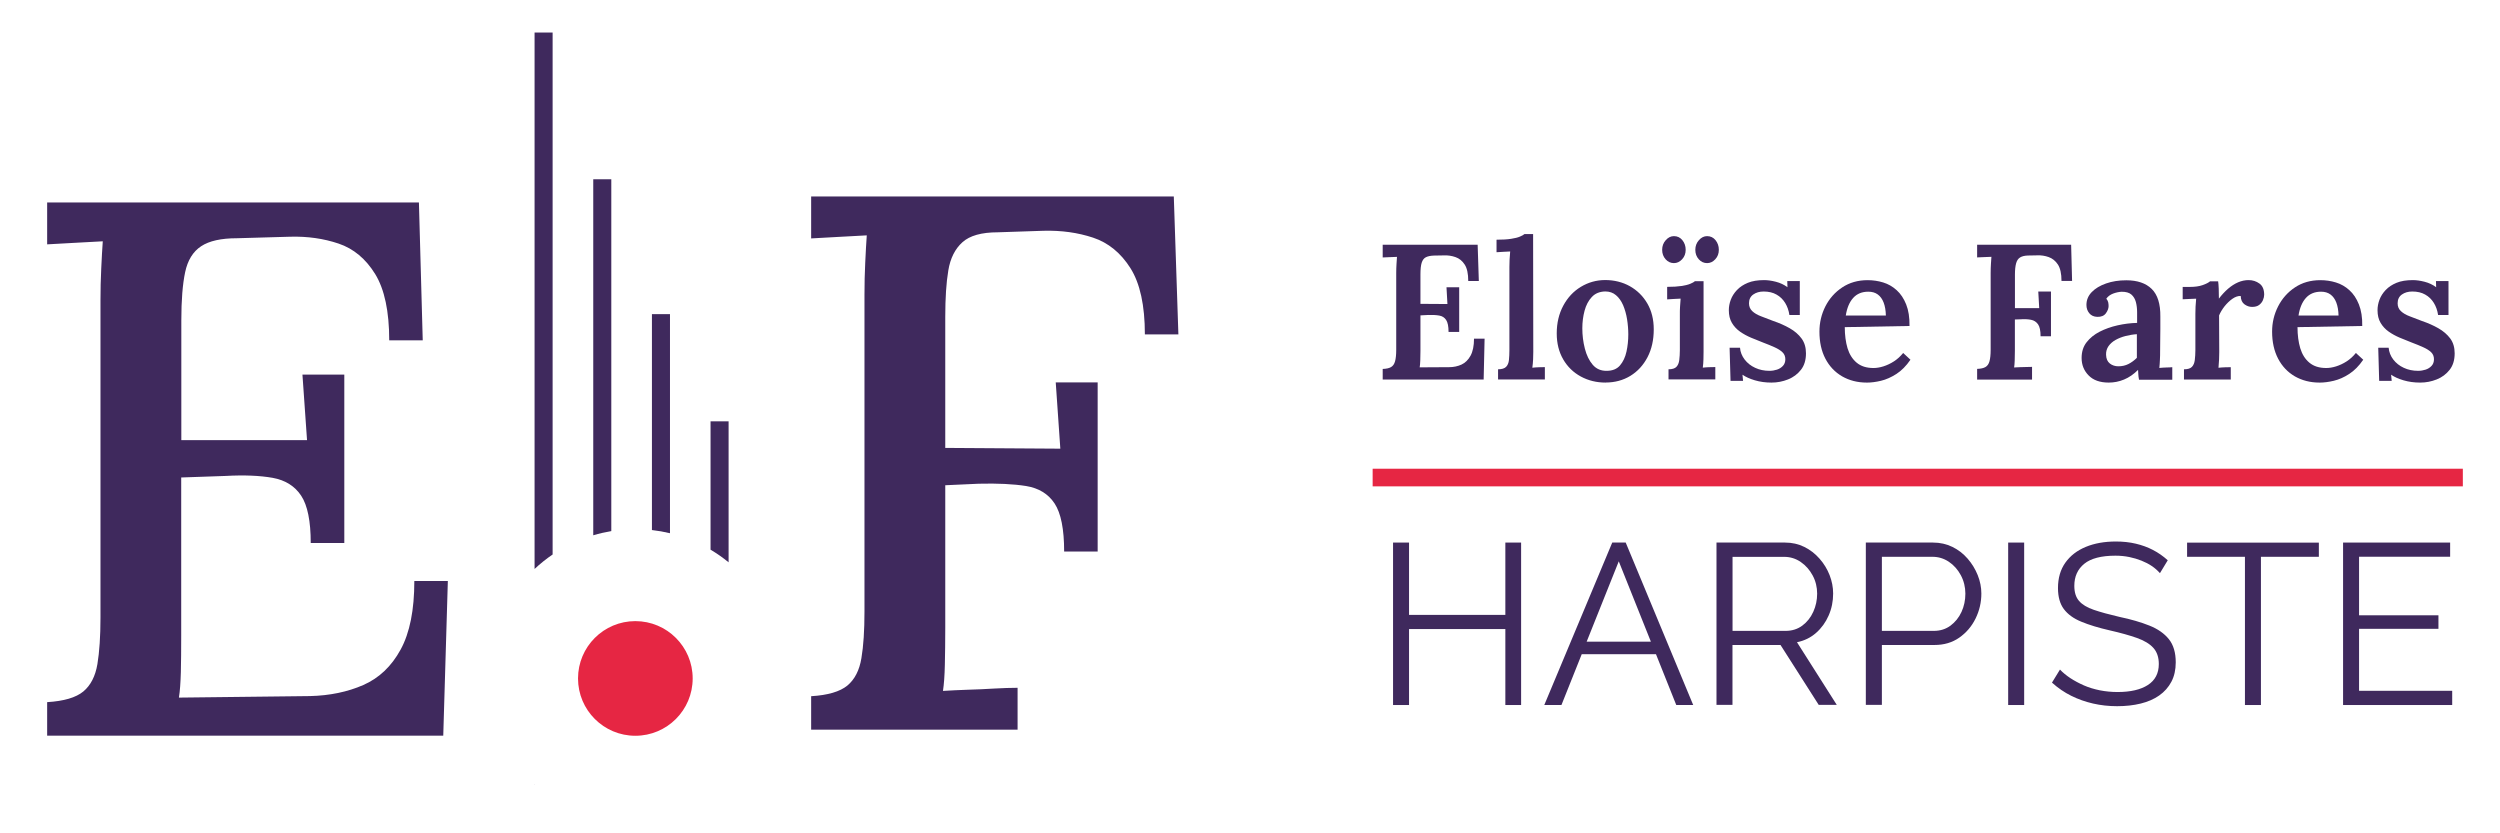 <svg xmlns="http://www.w3.org/2000/svg" viewBox="0 0 425.2 141.73"><defs><style>      .cls-1 {        fill: #e62643;      }      .cls-2 {        fill: none;      }      .cls-3 {        fill: #3f295d;      }    </style></defs><rect class="cls-2" width="425.2" height="141.73"></rect><g id="Calque_1" data-name="Calque 1"><g><path class="cls-3" d="M90.92,133.47h.06s-.04-.04-.06-.06v.06Z"></path><path class="cls-3" d="M93.99,5.53h-3.07v91.24c.96-.9,1.98-1.72,3.07-2.46V5.53Z"></path><path class="cls-3" d="M103.97,30.49h-3.07v60.55c1-.3,2.02-.53,3.07-.71V30.49Z"></path><path class="cls-3" d="M113.95,53.43h-3.07v36.72c1.04.12,2.07.3,3.07.54v-37.26Z"></path><path class="cls-3" d="M123.92,71.66h-3.07v21.83c1.08.64,2.11,1.36,3.07,2.15v-23.98Z"></path></g><circle class="cls-1" cx="108.06" cy="115.39" r="9.75"></circle><path class="cls-3" d="M52.85,92.36c0-3.72-.54-6.4-1.62-8.04s-2.7-2.66-4.86-3.05c-2.16-.38-4.83-.5-8.03-.32l-7.52.26v26.95c0,2.33-.02,4.39-.06,6.15-.05,1.77-.15,3.22-.33,4.34l22.29-.26c3.37-.08,6.4-.71,9.07-1.88,2.67-1.17,4.79-3.17,6.35-6.03,1.56-2.85,2.33-6.74,2.33-11.66h5.7l-.78,26.3H8.02v-5.7c2.85-.17,4.9-.78,6.15-1.81,1.25-1.04,2.05-2.59,2.4-4.67.34-2.07.52-4.71.52-7.9v-53.9c0-1.9.04-3.73.13-5.5.08-1.77.17-3.31.26-4.6-1.47.09-3.07.17-4.79.26-1.73.08-3.28.17-4.67.26v-7.13h63.23l.65,23.45h-5.7c0-4.92-.8-8.68-2.39-11.27-1.6-2.59-3.67-4.32-6.22-5.18-2.55-.86-5.29-1.25-8.22-1.17l-9.07.26c-2.68,0-4.71.45-6.09,1.36-1.38.91-2.29,2.38-2.72,4.41s-.65,4.77-.65,8.22v20.35h21.38l-.78-11.15h7.12v28.64h-5.7Z"></path><path class="cls-3" d="M137.96,124.11v-5.7c2.85-.17,4.9-.78,6.16-1.81,1.25-1.04,2.05-2.59,2.39-4.67.35-2.07.52-4.71.52-7.9v-53.9c0-1.9.04-3.73.13-5.5.08-1.77.17-3.31.26-4.6-1.47.09-3.06.17-4.79.26-1.73.08-3.28.17-4.67.26v-7.13h61.68l.78,23.45h-5.7c0-4.92-.82-8.68-2.46-11.27-1.64-2.59-3.76-4.32-6.35-5.18-2.59-.86-5.4-1.25-8.42-1.17l-7.78.26c-2.76,0-4.77.56-6.02,1.69-1.25,1.12-2.06,2.72-2.4,4.79-.35,2.07-.52,4.71-.52,7.9v22.29l19.57.13-.78-11.27h7.13v28.76h-5.7c0-3.8-.54-6.52-1.62-8.16-1.08-1.64-2.7-2.63-4.86-2.98-2.16-.34-4.84-.47-8.04-.39l-5.7.26v24.23c0,2.33-.03,4.43-.07,6.28-.04,1.86-.15,3.35-.32,4.47,1.3-.08,2.7-.15,4.21-.2,1.51-.04,3-.11,4.47-.2,1.47-.08,2.8-.13,4.01-.13v7.12h-35.11Z"></path><g><path class="cls-3" d="M246.37,56.45c0-.94-.14-1.62-.41-2.03-.27-.41-.67-.67-1.18-.75-.51-.09-1.13-.12-1.85-.1l-1.34.07v6.06c0,.59-.01,1.13-.03,1.62-.02.49-.05.88-.1,1.16l5.01-.03c.76,0,1.46-.15,2.1-.44.63-.29,1.15-.8,1.54-1.51.39-.71.59-1.68.59-2.9h1.8l-.16,6.95h-17.17v-1.8c.61-.02,1.08-.12,1.41-.31.33-.19.56-.51.69-.98.13-.47.2-1.12.2-1.95v-13.07c0-.55.02-1.07.05-1.57.03-.5.06-.9.08-1.18-.37.02-.8.04-1.28.05s-.86.03-1.15.05v-2.16h16.15l.2,6.16h-1.8c0-1.24-.2-2.18-.61-2.8-.4-.62-.92-1.04-1.56-1.26-.63-.22-1.29-.32-1.97-.29l-1.7.03c-.59.02-1.05.12-1.38.29-.33.17-.56.49-.7.93-.14.45-.21,1.11-.21,1.98v5.01l4.59.03-.16-2.85h2.16v7.6h-1.8Z"></path><path class="cls-3" d="M254.79,62.81c.63,0,1.09-.14,1.36-.41s.44-.66.49-1.16c.05-.5.08-1.07.08-1.7v-14.15c0-.37.01-.78.03-1.23.02-.45.05-.91.1-1.39-.37.02-.78.04-1.21.06-.44.02-.81.04-1.11.07v-2.13c1,0,1.83-.05,2.47-.15.64-.1,1.15-.22,1.51-.38.36-.15.62-.29.77-.43h1.47l.03,20.05c0,.35-.01.77-.03,1.26-.02.49-.07.97-.13,1.42.37-.04.75-.07,1.15-.08.39,0,.72-.02.98-.02v2.1h-7.96v-1.74Z"></path><path class="cls-3" d="M273.1,65.07c-1.55,0-2.96-.34-4.23-1.03s-2.27-1.66-3-2.92c-.73-1.26-1.1-2.72-1.1-4.41,0-1.77.37-3.34,1.11-4.72s1.74-2.45,3-3.21c1.26-.76,2.64-1.15,4.14-1.15s2.95.35,4.19,1.05,2.23,1.67,2.96,2.92,1.1,2.72,1.1,4.42c0,1.79-.35,3.37-1.06,4.73s-1.68,2.42-2.92,3.18c-1.23.75-2.64,1.13-4.21,1.13ZM273.27,63.07c.98,0,1.74-.31,2.26-.92.52-.61.89-1.39,1.1-2.34.21-.95.31-1.93.31-2.93,0-.85-.07-1.71-.21-2.59-.14-.87-.37-1.67-.67-2.38-.31-.71-.71-1.28-1.21-1.7-.5-.43-1.11-.64-1.83-.64-.96.02-1.73.34-2.29.95-.57.61-.98,1.39-1.23,2.33-.25.94-.38,1.93-.38,2.98,0,1.18.14,2.33.43,3.46s.73,2.04,1.34,2.75c.61.71,1.41,1.05,2.39,1.03Z"></path><path class="cls-3" d="M284.7,44.75c-.55,0-1.02-.22-1.41-.65-.39-.44-.59-.97-.59-1.61s.2-1.18.61-1.64c.4-.46.87-.69,1.39-.69.59,0,1.07.23,1.44.69.37.46.56,1,.56,1.64s-.2,1.17-.61,1.61-.87.65-1.39.65ZM283.78,62.81c.63,0,1.08-.14,1.34-.41s.43-.66.49-1.16c.06-.5.1-1.07.1-1.7v-6.13c0-.37,0-.78.03-1.23.02-.45.05-.91.1-1.39-.37.02-.77.04-1.21.06-.44.02-.8.04-1.08.07v-2.13c.98,0,1.8-.05,2.44-.15.64-.1,1.15-.22,1.51-.38.36-.15.62-.29.77-.43h1.47v12.02c0,.35,0,.77-.02,1.26-.01.49-.05.97-.11,1.42.35-.04.73-.07,1.13-.08.4,0,.74-.02,1-.02v2.1h-7.96v-1.74ZM290.34,44.75c-.55,0-1.02-.22-1.41-.65s-.59-.97-.59-1.61.2-1.18.61-1.64c.4-.46.87-.69,1.39-.69.59,0,1.07.23,1.44.69.37.46.56,1,.56,1.64s-.2,1.17-.61,1.61-.87.65-1.39.65Z"></path><path class="cls-3" d="M301.28,65.07c-1,0-1.94-.13-2.82-.39s-1.57-.58-2.1-.95l.1,1.05h-2.13l-.16-5.64h1.77c.06.74.33,1.41.79,2.01.46.6,1.05,1.07,1.79,1.41.73.34,1.54.51,2.44.51.44,0,.86-.07,1.26-.2s.74-.34,1.02-.64c.27-.29.41-.67.41-1.13,0-.48-.16-.87-.48-1.18-.32-.31-.76-.59-1.33-.85-.57-.26-1.23-.53-2-.82-.68-.26-1.35-.53-2.03-.82s-1.3-.63-1.87-1.03c-.57-.4-1.03-.9-1.38-1.49-.35-.59-.52-1.31-.52-2.16,0-.59.11-1.18.33-1.77s.57-1.14,1.05-1.65c.48-.51,1.1-.92,1.85-1.23s1.68-.46,2.77-.46c.59,0,1.26.09,2,.28.74.19,1.4.5,1.97.93l-.03-1.05h2.13v5.77h-1.77c-.11-.76-.35-1.45-.72-2.05-.37-.6-.86-1.08-1.47-1.42-.61-.35-1.34-.52-2.19-.52-.7,0-1.29.17-1.77.51-.48.34-.72.84-.72,1.49,0,.55.19.99.56,1.34.37.35.87.64,1.51.88.63.24,1.32.5,2.06.79,1.03.35,1.96.76,2.8,1.24.84.48,1.51,1.06,2.01,1.74s.75,1.52.75,2.52c0,1.14-.28,2.07-.85,2.8-.57.73-1.3,1.28-2.2,1.64-.9.36-1.83.54-2.82.54Z"></path><path class="cls-3" d="M317.5,65.07c-1.57,0-2.97-.36-4.19-1.06-1.22-.71-2.17-1.71-2.85-3.01s-1.01-2.83-1.01-4.6c0-1.53.34-2.96,1.01-4.29.68-1.33,1.63-2.41,2.87-3.23s2.67-1.23,4.31-1.23c.92,0,1.8.13,2.65.39s1.62.7,2.29,1.31c.68.61,1.22,1.42,1.62,2.42.4,1,.59,2.23.57,3.67l-11.01.2c0,1.35.16,2.55.47,3.59.32,1.04.84,1.86,1.56,2.46.72.6,1.67.9,2.85.9.52,0,1.09-.09,1.69-.28.6-.19,1.2-.47,1.79-.85.59-.38,1.11-.86,1.57-1.43l1.24,1.15c-.72,1.05-1.52,1.86-2.39,2.42s-1.75.95-2.62,1.16c-.87.21-1.68.31-2.42.31ZM313.93,53.67h6.82c-.02-.87-.15-1.61-.38-2.21-.23-.6-.56-1.06-1-1.38-.44-.32-.97-.47-1.61-.47-1.07,0-1.93.35-2.57,1.06s-1.06,1.71-1.26,3Z"></path><path class="cls-3" d="M336.27,64.54v-1.8c.61-.02,1.08-.12,1.41-.31.33-.19.56-.51.69-.98.13-.47.2-1.12.2-1.95v-13.07c0-.55.02-1.07.05-1.57.03-.5.06-.9.08-1.18-.37.02-.8.04-1.28.05s-.86.03-1.15.05v-2.16h15.99l.16,6.16h-1.8c0-1.24-.21-2.18-.62-2.8-.41-.62-.94-1.04-1.57-1.26s-1.28-.32-1.93-.29l-1.6.03c-.57.02-1.01.13-1.33.33-.32.2-.54.53-.67,1-.13.47-.2,1.11-.2,1.92v5.7h4.13l-.16-2.82h2.16v7.6h-1.77c0-.94-.14-1.62-.43-2.03s-.68-.67-1.2-.77c-.51-.1-1.12-.13-1.82-.08l-.92.03v5.34c0,.59-.01,1.14-.03,1.64-.02.5-.05.9-.1,1.18.28-.02.62-.04,1-.05s.76-.02,1.15-.03c.38-.01.68-.02.9-.02v2.16h-9.34Z"></path><path class="cls-3" d="M363.8,64.54c-.07-.33-.1-.61-.11-.83-.01-.23-.03-.5-.05-.8-.74.74-1.53,1.29-2.38,1.64-.84.35-1.71.52-2.6.52-1.49,0-2.63-.4-3.42-1.21-.8-.81-1.2-1.8-1.2-2.98,0-1.05.28-1.94.85-2.67.57-.73,1.31-1.33,2.23-1.8.92-.47,1.93-.83,3.05-1.08s2.22-.39,3.31-.41v-1.8c0-.63-.07-1.22-.21-1.75-.14-.53-.4-.96-.77-1.28-.37-.32-.92-.47-1.64-.47-.48.02-.97.13-1.46.31-.49.19-.88.47-1.16.87.17.2.28.41.33.64.04.23.06.43.06.61,0,.39-.15.8-.46,1.23s-.8.63-1.47.61c-.59-.02-1.04-.23-1.36-.62-.32-.39-.48-.86-.48-1.41,0-.83.3-1.56.9-2.18.6-.62,1.41-1.11,2.44-1.47,1.03-.36,2.17-.54,3.44-.54,1.88,0,3.32.49,4.32,1.47,1,.98,1.5,2.55,1.47,4.72v2.08c0,.62,0,1.24-.02,1.87-.01.62-.02,1.32-.02,2.08,0,.33,0,.74-.03,1.23-.02.49-.05.98-.1,1.46.39-.04.79-.07,1.2-.08.4,0,.74-.03,1-.05v2.13h-5.67ZM363.44,56.84c-.66.04-1.3.15-1.93.31s-1.2.39-1.7.67-.9.64-1.2,1.06c-.29.43-.43.91-.41,1.46.02.68.24,1.17.65,1.49s.9.47,1.44.47c.63,0,1.21-.13,1.72-.39.51-.26.99-.61,1.43-1.05v-4.03Z"></path><path class="cls-3" d="M371.46,62.81c.63,0,1.08-.14,1.34-.41.26-.27.43-.66.49-1.16.06-.5.1-1.07.1-1.7v-6.16c0-.39.01-.81.03-1.24s.05-.88.1-1.34c-.37.02-.78.04-1.21.05-.44.01-.8.03-1.08.05v-2.1h1.21c.87,0,1.6-.1,2.19-.31.59-.21,1-.42,1.25-.64h1.38c.04.26.08.68.1,1.24s.03,1.14.03,1.7c.5-.66,1.03-1.22,1.57-1.69.55-.47,1.11-.83,1.69-1.08s1.17-.38,1.79-.38c.7,0,1.32.2,1.85.59.54.39.8,1.03.8,1.9,0,.28-.07.59-.21.92s-.36.6-.65.82c-.29.22-.69.33-1.2.33-.46,0-.89-.15-1.29-.44s-.62-.77-.64-1.42c-.46-.02-.93.14-1.43.49-.49.35-.93.78-1.33,1.28-.39.5-.7,1.02-.92,1.54l.03,6.22c0,.35-.01.77-.03,1.26-.02.49-.06.97-.1,1.42.35-.04.72-.07,1.11-.08.39,0,.72-.02.98-.02v2.1h-7.96v-1.74Z"></path><path class="cls-3" d="M394.5,65.07c-1.57,0-2.97-.36-4.19-1.06-1.22-.71-2.17-1.71-2.85-3.01s-1.02-2.83-1.02-4.6c0-1.53.34-2.96,1.02-4.29.68-1.33,1.63-2.41,2.87-3.23,1.23-.82,2.67-1.23,4.31-1.23.92,0,1.8.13,2.65.39s1.62.7,2.29,1.31c.68.61,1.22,1.42,1.62,2.42s.6,2.23.57,3.67l-11.01.2c0,1.35.16,2.55.47,3.59.32,1.04.83,1.86,1.56,2.46.72.6,1.67.9,2.85.9.52,0,1.09-.09,1.69-.28.6-.19,1.2-.47,1.79-.85s1.11-.86,1.57-1.43l1.25,1.15c-.72,1.05-1.52,1.86-2.39,2.42-.87.57-1.75.95-2.62,1.16s-1.68.31-2.42.31ZM390.92,53.67h6.82c-.02-.87-.15-1.61-.38-2.21-.23-.6-.56-1.06-1-1.38-.44-.32-.97-.47-1.6-.47-1.07,0-1.93.35-2.57,1.06s-1.06,1.71-1.26,3Z"></path><path class="cls-3" d="M411.6,65.07c-1.01,0-1.94-.13-2.82-.39-.87-.26-1.57-.58-2.1-.95l.1,1.05h-2.13l-.16-5.64h1.77c.07.74.33,1.41.79,2.01s1.05,1.07,1.79,1.41c.73.34,1.54.51,2.44.51.44,0,.86-.07,1.26-.2.4-.13.74-.34,1.02-.64.27-.29.41-.67.41-1.13,0-.48-.16-.87-.47-1.18-.32-.31-.76-.59-1.33-.85-.57-.26-1.23-.53-2-.82-.68-.26-1.35-.53-2.03-.82s-1.3-.63-1.87-1.03c-.57-.4-1.03-.9-1.38-1.49-.35-.59-.52-1.31-.52-2.16,0-.59.11-1.18.33-1.77.22-.59.57-1.14,1.05-1.65.48-.51,1.1-.92,1.85-1.23s1.68-.46,2.77-.46c.59,0,1.26.09,2,.28.74.19,1.4.5,1.97.93l-.03-1.05h2.13v5.77h-1.77c-.11-.76-.35-1.45-.72-2.05s-.86-1.08-1.47-1.42c-.61-.35-1.34-.52-2.2-.52-.7,0-1.29.17-1.77.51-.48.34-.72.84-.72,1.49,0,.55.18.99.56,1.34.37.35.87.64,1.51.88.63.24,1.32.5,2.06.79,1.03.35,1.96.76,2.8,1.24.84.48,1.51,1.06,2.02,1.74.5.68.75,1.52.75,2.52,0,1.14-.28,2.07-.85,2.8-.57.73-1.3,1.28-2.2,1.64-.9.36-1.83.54-2.82.54Z"></path></g><g><path class="cls-3" d="M258.71,92.28v27.63h-2.68v-12.92h-16.38v12.92h-2.72v-27.63h2.72v12.3h16.38v-12.3h2.68Z"></path><path class="cls-3" d="M274.2,92.28h2.3l11.48,27.63h-2.88l-3.45-8.64h-12.63l-3.45,8.64h-2.92l11.56-27.63ZM280.78,109.13l-5.46-13.66-5.46,13.66h10.92Z"></path><path class="cls-3" d="M291.94,119.91v-27.63h11.67c1.19,0,2.28.25,3.27.74s1.85,1.16,2.59,2,1.31,1.78,1.71,2.8c.4,1.03.6,2.07.6,3.13,0,1.32-.25,2.57-.76,3.73-.51,1.17-1.22,2.15-2.14,2.96s-2,1.34-3.25,1.59l6.77,10.66h-3.07l-6.5-10.19h-8.17v10.19h-2.72ZM294.66,107.3h9.03c1.09,0,2.04-.3,2.84-.89s1.43-1.38,1.87-2.35c.44-.97.66-2,.66-3.09s-.25-2.15-.76-3.09c-.51-.95-1.18-1.71-2.02-2.29-.84-.58-1.78-.88-2.82-.88h-8.79v12.61Z"></path><path class="cls-3" d="M317.34,119.91v-27.63h11.44c1.19,0,2.29.25,3.29.74s1.86,1.16,2.59,2c.73.84,1.3,1.78,1.71,2.8.41,1.03.62,2.07.62,3.13,0,1.5-.33,2.92-.99,4.26-.66,1.34-1.59,2.42-2.78,3.25s-2.59,1.24-4.2,1.24h-8.95v10.19h-2.72ZM320.07,107.3h8.83c1.09,0,2.04-.3,2.84-.89.8-.6,1.43-1.37,1.87-2.33s.66-2,.66-3.11-.26-2.19-.78-3.15c-.52-.96-1.2-1.72-2.04-2.28-.84-.56-1.77-.84-2.78-.84h-8.6v12.61Z"></path><path class="cls-3" d="M341.55,119.91v-27.63h2.72v27.63h-2.72Z"></path><path class="cls-3" d="M367.34,97.46c-.39-.44-.84-.84-1.36-1.19-.52-.35-1.1-.65-1.75-.91-.65-.26-1.34-.47-2.08-.62s-1.52-.23-2.35-.23c-2.41,0-4.18.46-5.31,1.38-1.13.92-1.69,2.17-1.69,3.75,0,1.09.26,1.94.8,2.56.53.62,1.37,1.13,2.51,1.52,1.14.39,2.59.79,4.36,1.2,1.97.41,3.67.91,5.1,1.48,1.43.57,2.53,1.34,3.31,2.31.78.97,1.17,2.29,1.17,3.94,0,1.27-.25,2.37-.74,3.3-.49.93-1.18,1.71-2.06,2.33-.88.62-1.93,1.08-3.15,1.38-1.22.3-2.55.45-4.01.45s-2.79-.15-4.1-.45-2.55-.74-3.72-1.32c-1.17-.58-2.26-1.33-3.27-2.24l1.36-2.22c.49.52,1.08,1,1.77,1.46.69.45,1.45.86,2.29,1.23s1.75.64,2.72.84c.97.19,1.98.29,3.02.29,2.2,0,3.92-.4,5.16-1.2,1.23-.8,1.85-1.99,1.85-3.57,0-1.14-.31-2.05-.93-2.74-.62-.69-1.56-1.25-2.8-1.69-1.25-.44-2.78-.87-4.59-1.28-1.92-.44-3.54-.93-4.86-1.48-1.32-.54-2.31-1.26-2.98-2.16-.66-.89-.99-2.08-.99-3.56,0-1.71.42-3.15,1.26-4.33.84-1.18,2-2.07,3.48-2.68,1.48-.61,3.18-.91,5.1-.91,1.22,0,2.35.12,3.4.37,1.05.25,2.02.6,2.92,1.07s1.73,1.05,2.51,1.75l-1.32,2.18Z"></path><path class="cls-3" d="M394.38,94.7h-9.84v25.21h-2.72v-25.21h-9.84v-2.41h22.41v2.41Z"></path><path class="cls-3" d="M417.07,117.5v2.41h-18.56v-27.63h18.21v2.41h-15.49v9.96h13.5v2.3h-13.5v10.54h15.84Z"></path></g><rect class="cls-1" x="233.46" y="79.72" width="185.42" height="3"></rect></g></svg>